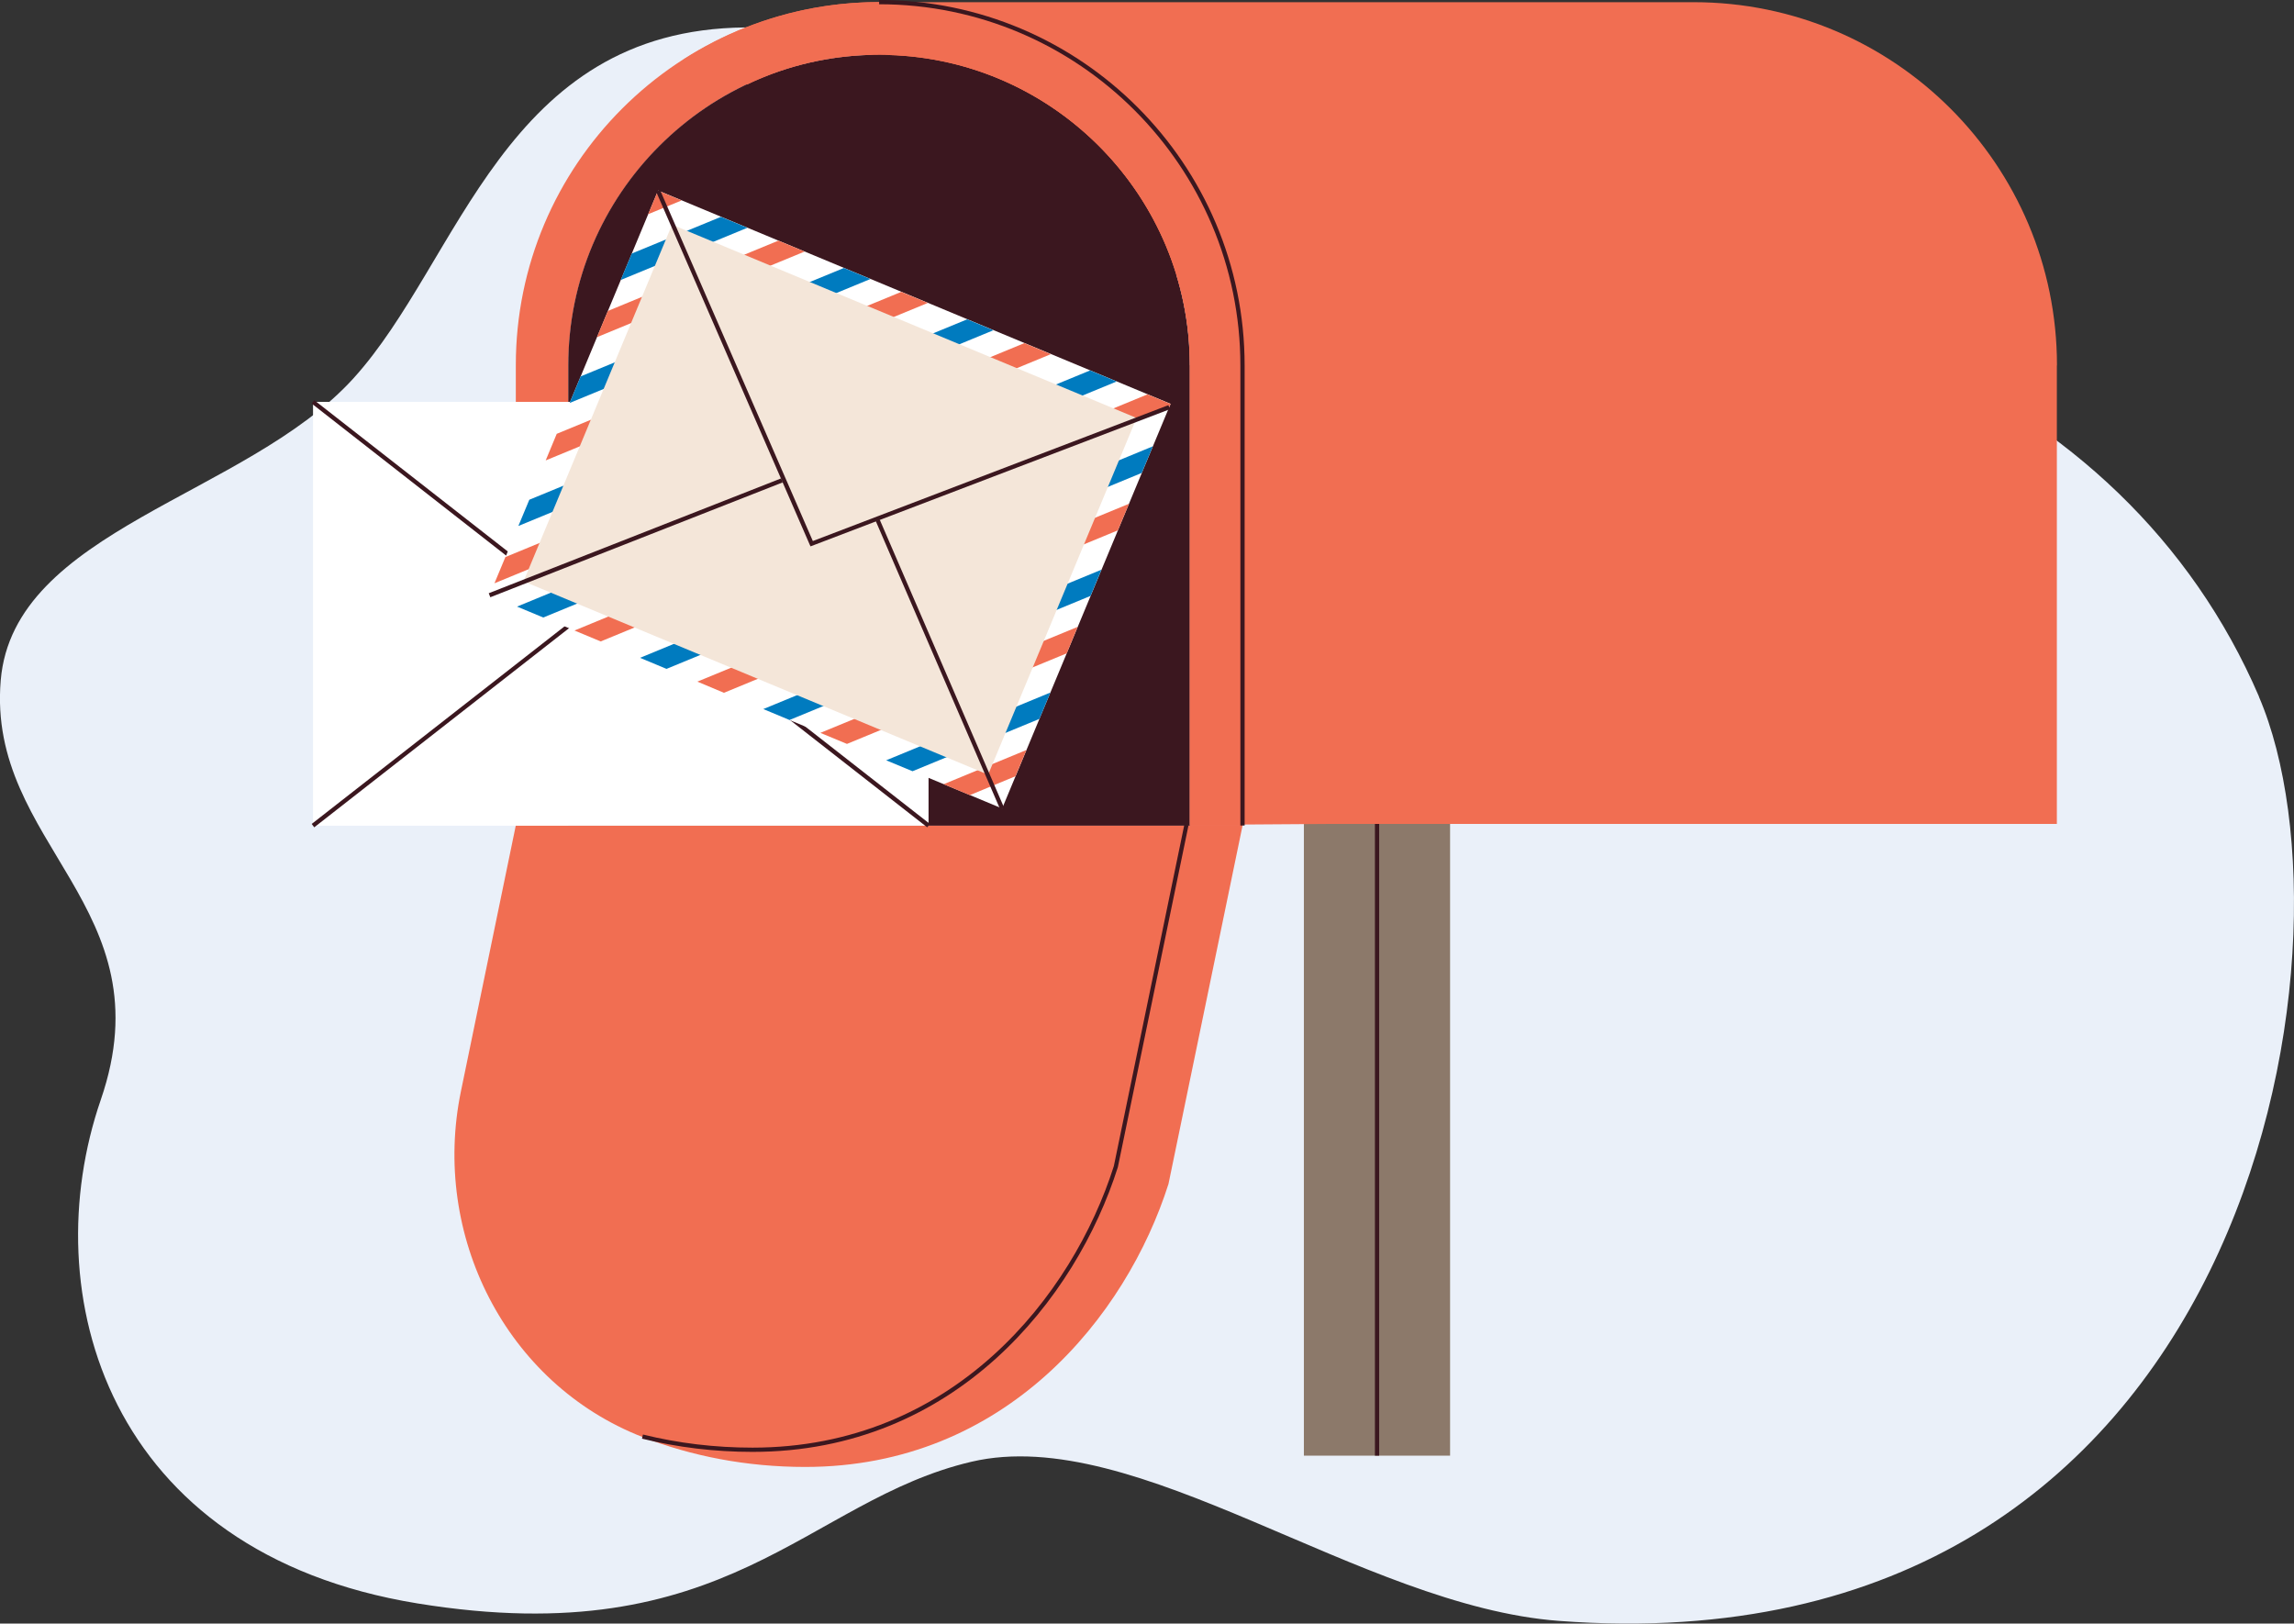 <?xml version="1.0" encoding="UTF-8"?>
<svg id="_レイヤー_2" data-name="レイヤー 2" xmlns="http://www.w3.org/2000/svg" width="188.92" height="133.72" viewBox="0 0 188.92 133.72">
  <rect x="0" y="0" width="188.92" height="133.72" fill="#333333" stroke="none"/>
  <g id="_レイヤー_1-2" data-name="レイヤー 1">
    <g>
      <path d="M186.03,57.38c8.84,20.55-.51,80.41-57.64,76.12-16.39-1.23-34.77-16.29-48.38-13.11-13.61,3.19-20.02,15.84-45.63,11.67-25.61-4.17-31.56-25.57-26.08-41.48C13.77,74.67-1.09,69.6.06,56.03c1.05-12.41,20.21-15.14,29.04-24.86C37.93,21.45,41.48,2.43,61.39,2.26c22.18-.18,21.33,25.21,51.07,21.51,32.86-4.09,62.43,7.68,73.58,33.61Z" style="fill: #eaf0f9;"/>
      <g>
        <rect x="107.38" y="65.4" width="12.04" height="54.49" style="fill: #8c796a;"/>
        <rect x="113.23" y="65.4" width=".35" height="54.49" style="fill: #3b171f;"/>
        <path d="M102.33,67.99l-6.1,29.52c-3.46,10.88-13.4,23.31-29.92,23.31-4.82,0-9.37-.89-13.41-2.47-11.26-4.4-17.39-16.63-14.94-28.47l4.52-21.9h59.85Z" style="fill: #f16e52;"/>
        <path d="M102.32,30.09v37.91h-4.33V30.09c0-14.1-11.48-25.58-25.58-25.58s-25.6,11.48-25.6,25.58v37.91h-4.33V30.09C42.47,13.58,55.88.17,72.41.17s29.92,13.41,29.92,29.92Z" style="fill: #f16e52;"/>
        <path d="M97.99,30.09v37.91h-51.19V30.09c0-14.1,11.48-25.58,25.6-25.58s25.58,11.48,25.58,25.58Z" style="fill: #3b171f;"/>
        <g>
          <rect x="25.78" y="33.1" width="50.69" height="34.89" style="fill: #fff;"/>
          <g>
            <polygon points="25.78 68 51.12 48.19 76.47 68 25.78 68" style="fill: #fff;"/>
            <polygon points="76.36 68.14 51.12 48.41 25.88 68.14 25.67 67.86 51.12 47.97 51.23 48.05 76.58 67.86 76.36 68.14" style="fill: #3b171f;"/>
          </g>
          <g>
            <polygon points="25.78 33.1 51.12 52.91 76.47 33.1 25.78 33.1" style="fill: #fff;"/>
            <polygon points="51.12 53.13 51.01 53.05 25.67 33.24 25.88 32.96 51.12 52.69 76.36 32.96 76.58 33.24 51.12 53.13" style="fill: #3b171f;"/>
          </g>
        </g>
        <g>
          <g>
            <rect x="50.31" y="18.28" width="36.1" height="45.72" transform="translate(4.11 88.44) rotate(-67.4)" style="fill: #fff;"/>
            <g>
              <polygon points="84.53 61.77 83.63 63.93 79.87 65.49 77.71 64.59 84.53 61.77" style="fill: #f16e52;"/>
              <polygon points="86.5 57.04 85.6 59.21 75.15 63.52 72.98 62.62 86.5 57.04" style="fill: #007bbf;"/>
              <polygon points="88.75 51.63 87.85 53.81 69.75 61.27 67.56 60.36 88.75 51.63" style="fill: #f16e52;"/>
              <polygon points="90.71 46.92 89.81 49.08 65.02 59.3 62.86 58.4 90.71 46.92" style="fill: #007bbf;"/>
              <polygon points="92.98 41.49 92.06 43.68 59.62 57.06 57.43 56.14 92.98 41.49" style="fill: #f16e52;"/>
              <polygon points="94.94 36.76 94.03 38.95 54.89 55.09 52.71 54.18 94.94 36.76" style="fill: #007bbf;"/>
              <polygon points="96.4 33.27 96.29 33.53 49.47 52.83 47.31 51.93 94.5 32.48 96.4 33.27" style="fill: #f16e52;"/>
              <polygon points="91.96 31.42 44.74 50.86 42.58 49.96 89.77 30.51 91.96 31.42" style="fill: #007bbf;"/>
              <polygon points="86.54 29.17 40.72 48.04 41.62 45.88 84.36 28.26 86.54 29.17" style="fill: #f16e52;"/>
              <polygon points="81.81 27.2 42.69 43.32 43.59 41.16 79.65 26.3 81.81 27.2" style="fill: #007bbf;"/>
              <polygon points="76.41 24.95 44.94 37.92 45.85 35.73 74.22 24.04 76.41 24.95" style="fill: #f16e52;"/>
              <polygon points="71.68 22.98 46.91 33.19 47.82 31 69.5 22.07 71.68 22.98" style="fill: #007bbf;"/>
              <polygon points="66.26 20.72 49.16 27.77 50.06 25.61 64.1 19.82 66.26 20.72" style="fill: #f16e52;"/>
              <polygon points="61.55 18.76 51.12 23.06 52.03 20.88 59.37 17.86 61.55 18.76" style="fill: #007bbf;"/>
              <polygon points="56.13 16.51 53.38 17.64 54.19 15.7 56.13 16.51" style="fill: #f16e52;"/>
            </g>
            <rect x="52.45" y="20.43" width="31.82" height="41.44" transform="translate(4.1 88.45) rotate(-67.4)" style="fill: #f4e6d9;"/>
          </g>
          <polygon points="82.37 66.66 72.12 42.91 72.44 42.78 82.69 66.52 82.37 66.66" style="fill: #3b171f;"/>
          <polygon points="40.38 49.19 40.25 48.86 64.33 39.4 64.46 39.73 40.38 49.19" style="fill: #3b171f;"/>
          <polygon points="66.75 45 66.68 44.85 54.03 15.77 54.35 15.63 66.94 44.56 96.22 33.37 96.35 33.7 66.75 45" style="fill: #3b171f;"/>
        </g>
        <path d="M169.39,30.09v37.77h-59.83s-7.24.05-7.24.05l-4.33.02V30.09c0-13.84-11.07-25.17-24.82-25.56l-.76-4.35h67.07c16.53,0,29.92,13.41,29.92,29.92Z" style="fill: #f16e52;"/>
        <path d="M102.32,30.09v37.91h-4.33V30.09c0-13.84-11.07-25.17-24.82-25.56-.26-.02-.5-.02-.76-.02-3.88,0-7.58.87-10.87,2.45l-5.22-2.08C60.97,1.91,66.47.17,72.41.17c16.53,0,29.92,13.41,29.92,29.92Z" style="fill: #f16e52;"/>
        <path d="M102.5,67.99h-.35V30.1C102.15,13.7,88.81.35,72.4.35v-.35c16.6,0,30.1,13.5,30.1,30.1v37.89Z" style="fill: #3b171f;"/>
        <path d="M61.97,119.58c-3.1,0-6.17-.37-9.1-1.09l.08-.34c2.91.72,5.94,1.08,9.02,1.08,16.52,0,26.36-12.49,29.76-23.19l5.81-28.14.34.07-5.82,28.16c-3.44,10.83-13.38,23.45-30.09,23.45Z" style="fill: #3b171f;"/>
      </g>
    </g>
  </g>
</svg>